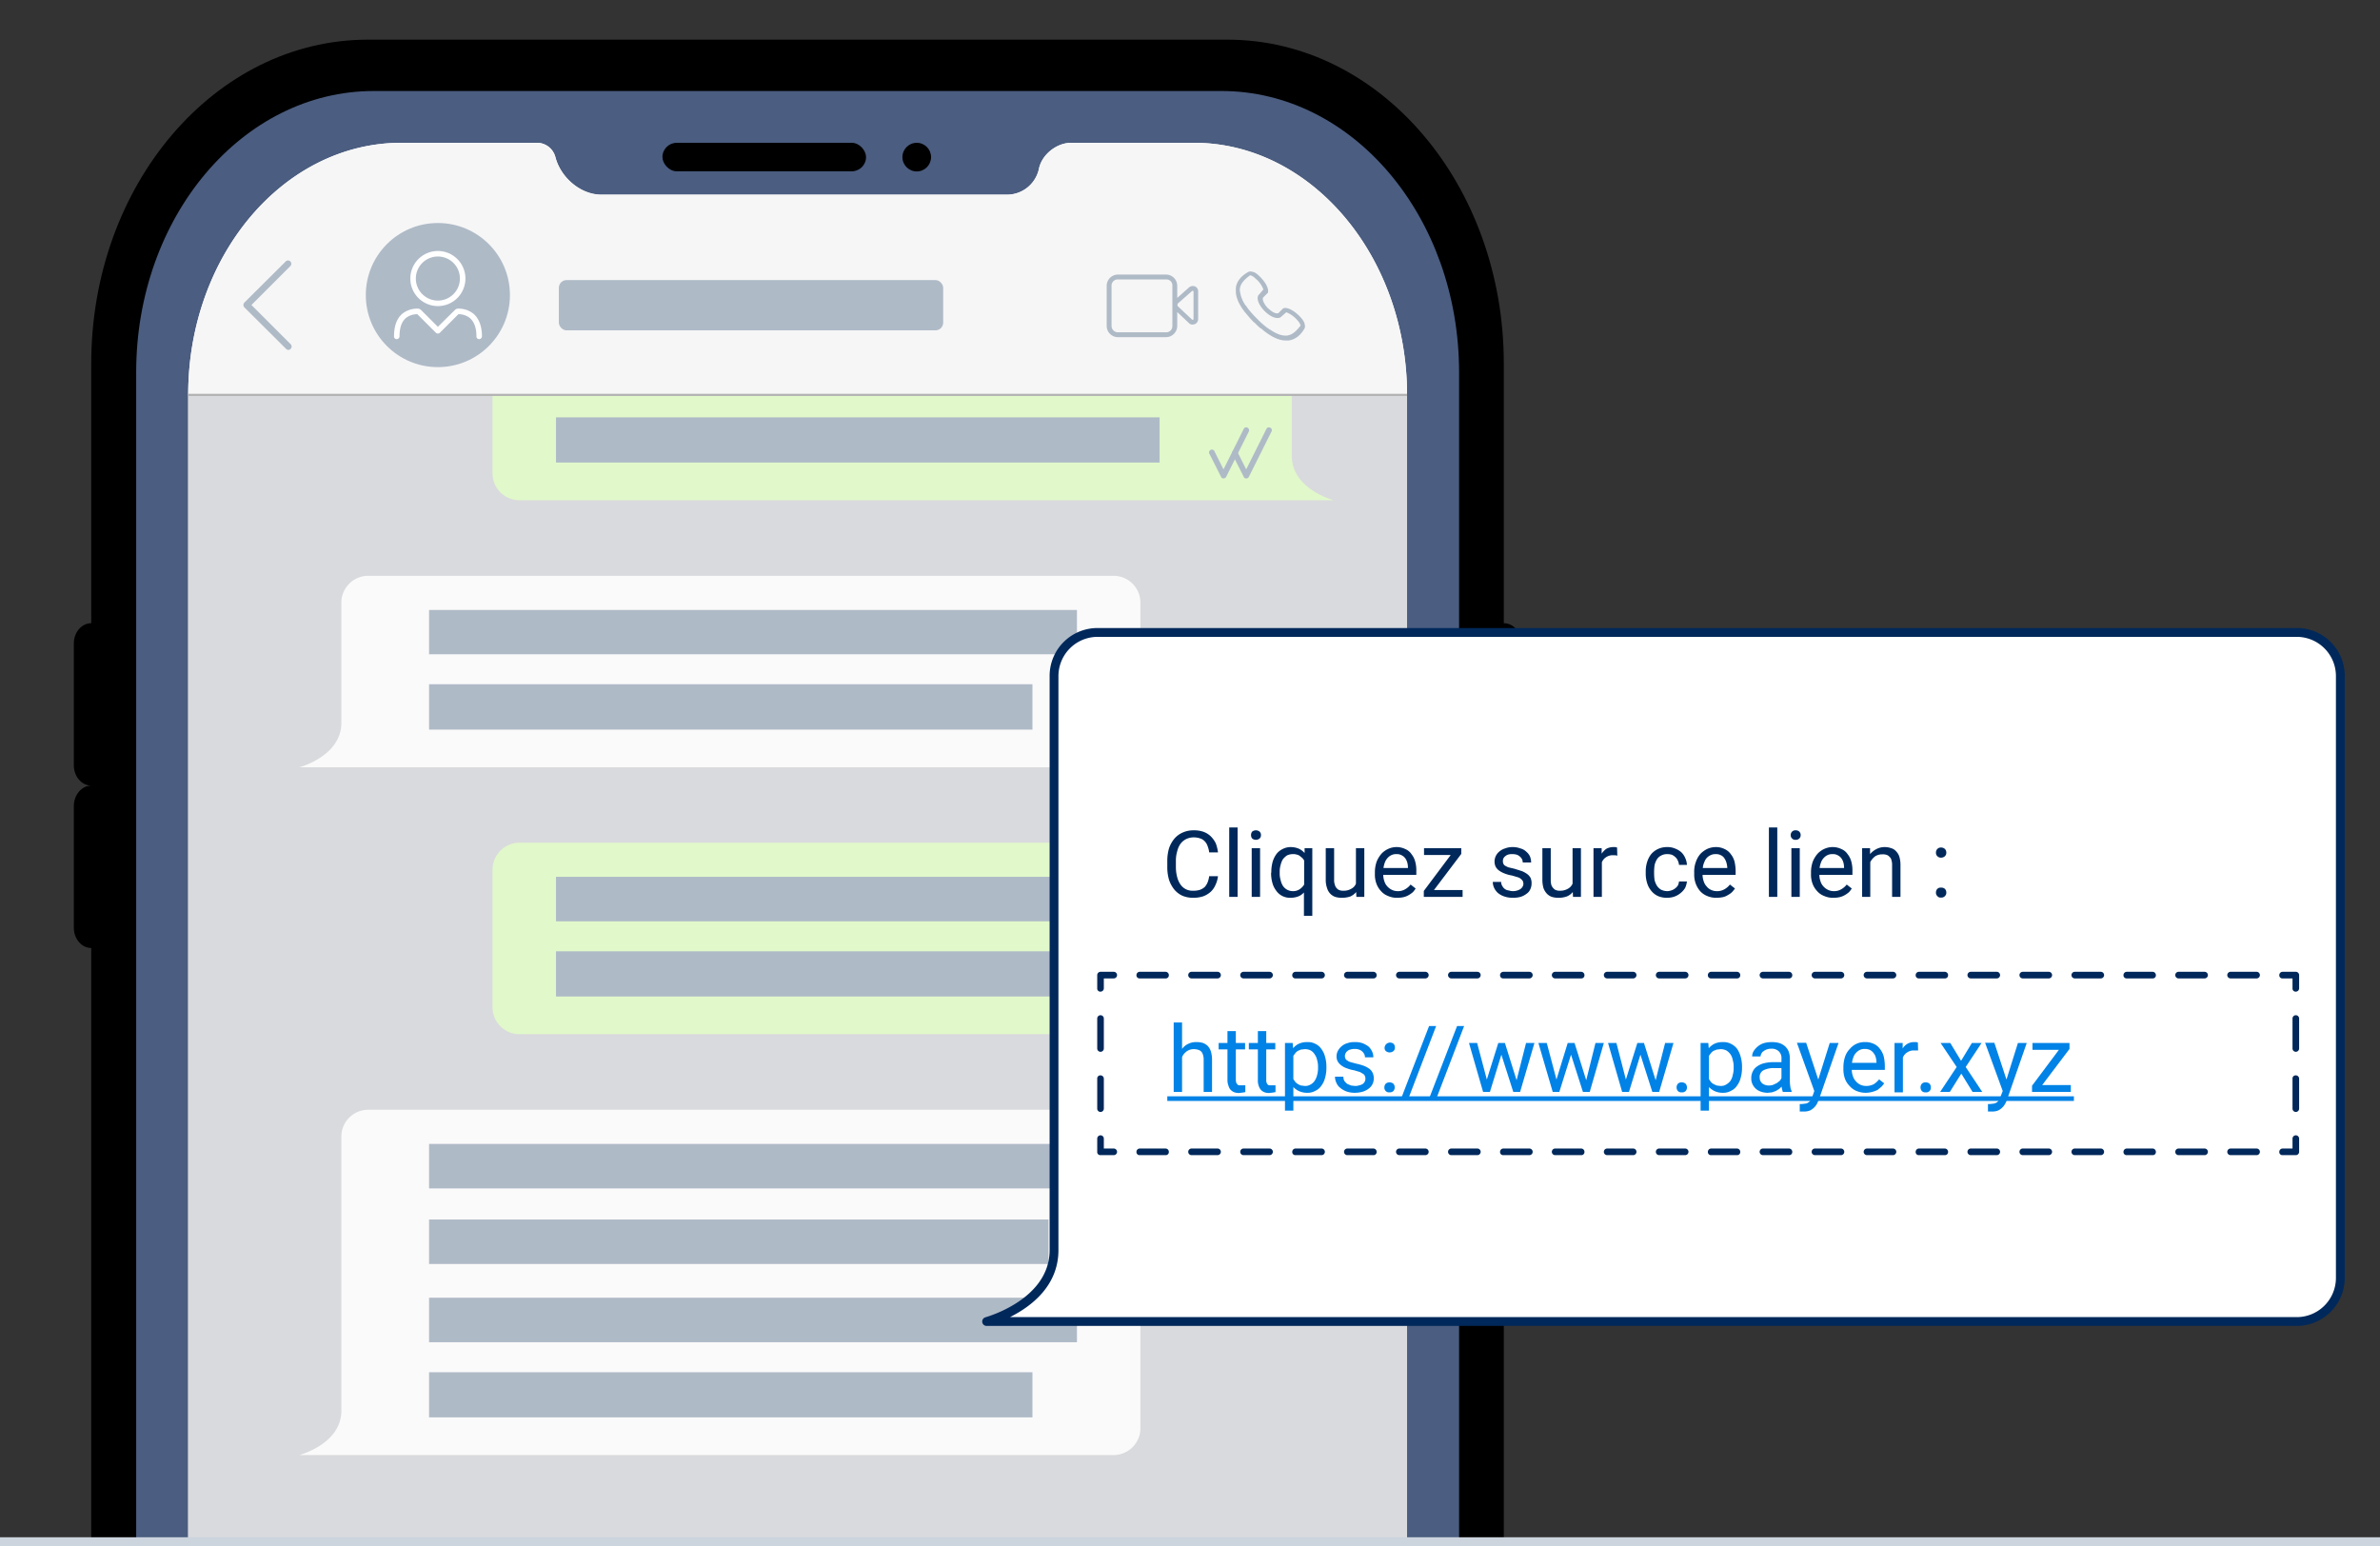 <svg id="Layer_1" data-name="Layer 1" xmlns="http://www.w3.org/2000/svg" viewBox="0 0 1080 701.6"><rect x="0" y="0" width="1080" height="701.6" fill="#333333" stroke="none"/><defs><style>.cls-1{fill:#4b5d80;}.cls-2{fill:none;}.cls-10,.cls-3{fill:#fff;}.cls-4{fill:#d9dadd;}.cls-5{fill:#e1f8ca;}.cls-6{fill:#afbac7;}.cls-7{fill:#fafafa;}.cls-8{fill:#00285a;}.cls-9{fill:#f6f6f6;}.cls-10{fill-rule:evenodd;}.cls-11{fill:#b3b3b3;}.cls-12{fill:#ccd4de;}.cls-13{fill:#0082e6;}</style></defs><path d="M682.4,701.6V420.8c4.4,0,8-4.2,8-9.3V292c0-5.1-3.6-9.2-8-9.2V165c0-81.2-56.1-147-125.4-147H166.9C97.6,18,41.4,83.8,41.4,165V282.8c-4.3,0-7.9,4.1-7.9,9.2v55.3c0,5.1,3.6,9.2,7.9,9.2-4.3,0-7.9,4.2-7.9,9.3V421c0,5.1,3.6,9.2,7.9,9.2V701.6"/><path class="cls-1" d="M662.1,701.6V168.9c0-70.5-48.3-127.6-107.8-127.6H169.6C110,41.3,61.8,98.4,61.8,168.9V701.6Z"/><rect class="cls-2" width="1080" height="701.58"/><path class="cls-3" d="M638.5,701.6V179.2c0-62.9-43.5-114.4-96.7-114.4H486.1c-6.5,0-13.2,5.2-14.6,11.6a14.9,14.9,0,0,1-14.5,12H272.9c-9.5,0-18.5-7.8-20.9-17.2a8.7,8.7,0,0,0-8.2-6.4H182.1c-53.4,0-96.7,51.2-96.7,114.4V701.6"/><rect x="300.6" y="64.8" width="92.4" height="12.94" rx="6.5"/><circle cx="416" cy="71.3" r="6.5"/><rect class="cls-4" x="85.4" y="179.2" width="553.1" height="522.4"/><path class="cls-5" d="M586.2,206.9V152.5a12.3,12.3,0,0,0-12.4-12.4H235.9a12.2,12.2,0,0,0-12.4,12.4v62.1A12.2,12.2,0,0,0,235.9,227H605.2S586.2,222,586.2,206.9Z"/><path class="cls-6" d="M546.3,155.6h-294v20.2h294Z"/><path class="cls-6" d="M526.2,189.4H252.3v20.5H526.2Z"/><path class="cls-6" d="M555.2,217.1a1.1,1.1,0,0,1-1.1-.7l-5.2-10.3a1.3,1.3,0,1,1,2.3-1.1l4,8,9.2-18.4a1.2,1.2,0,0,1,1.7-.5,1.3,1.3,0,0,1,.6,1.7l-10.3,20.6A1.3,1.3,0,0,1,555.2,217.1Z"/><path class="cls-6" d="M565.5,217.1a1.1,1.1,0,0,1-1.1-.7l-5.2-10.3a1.3,1.3,0,0,1,.6-1.7,1.2,1.2,0,0,1,1.7.6l4,8,9.2-18.4a1.2,1.2,0,0,1,1.7-.5,1.2,1.2,0,0,1,.6,1.7l-10.3,20.6A1.2,1.2,0,0,1,565.5,217.1Z"/><path class="cls-5" d="M586.2,449.2V394.8a12.3,12.3,0,0,0-12.4-12.4H235.9a12.3,12.3,0,0,0-12.4,12.4v62.1a12.2,12.2,0,0,0,12.4,12.4H605.2S586.2,464.3,586.2,449.2Z"/><path class="cls-6" d="M546.3,397.9h-294v20.2h294Z"/><path class="cls-6" d="M526.2,431.7H252.3v20.5H526.2Z"/><path class="cls-3" d="M555.2,459.5a1.2,1.2,0,0,1-1.1-.7l-5.2-10.4a1.3,1.3,0,0,1,2.3-1.1l4,8,9.2-18.3a1.2,1.2,0,0,1,1.7-.6,1.3,1.3,0,0,1,.6,1.7l-10.3,20.7A1.5,1.5,0,0,1,555.2,459.5Z"/><path class="cls-3" d="M565.5,459.5a1.2,1.2,0,0,1-1.1-.7l-5.2-10.4a1.3,1.3,0,0,1,.6-1.7,1.2,1.2,0,0,1,1.7.6l4,8,9.2-18.3a1.3,1.3,0,1,1,2.3,1.1l-10.3,20.7A1.4,1.4,0,0,1,565.5,459.5Z"/><path class="cls-7" d="M154.9,328V273.7a12.2,12.2,0,0,1,12.4-12.4H505.1a12.2,12.2,0,0,1,12.4,12.4v62a12.3,12.3,0,0,1-12.4,12.5H135.8S154.9,343.2,154.9,328Z"/><path class="cls-6" d="M488.7,276.8h-294v20.1h294Z"/><path class="cls-6" d="M468.5,310.5H194.7v20.6H468.5Z"/><path class="cls-7" d="M154.9,640.2V516a12.2,12.2,0,0,1,12.4-12.4H505.1A12.2,12.2,0,0,1,517.5,516V647.9a12.2,12.2,0,0,1-12.4,12.4H135.8S154.9,655.3,154.9,640.2Z"/><path class="cls-6" d="M488.7,588.9h-294v20.2h294Z"/><path class="cls-6" d="M475.8,553.4H194.7v20.2H475.8Z"/><path class="cls-6" d="M488.7,519.1h-294v20.2h294Z"/><path class="cls-6" d="M468.5,622.7H194.7v20.5H468.5Z"/><path class="cls-3" d="M478.3,567.3V306.9a19.7,19.7,0,0,1,20-19.9H1042a19.7,19.7,0,0,1,20,19.9V579.7a19.7,19.7,0,0,1-20,20H447.6S478.3,591.7,478.3,567.3Z"/><path class="cls-8" d="M1042,601.7H447.6a2,2,0,0,1-.5-3.9c.3-.1,29.2-8,29.2-30.5V306.9a21.7,21.7,0,0,1,22-21.9H1042a21.7,21.7,0,0,1,22,21.9V579.7A21.8,21.8,0,0,1,1042,601.7Zm-583.7-4H1042a17.8,17.8,0,0,0,18-18V306.9a17.8,17.8,0,0,0-18-17.9H498.3a17.8,17.8,0,0,0-18,17.9V567.3C480.3,583.7,467.7,593,458.3,597.7Z"/><path class="cls-9" d="M638.5,179.2c0-62.9-43.5-114.4-96.7-114.4H486.1c-6.5,0-13.2,5.2-14.6,11.6A14.8,14.8,0,0,1,457,88.3H272.9c-9.5,0-18.5-7.8-20.9-17.1a8.6,8.6,0,0,0-8.2-6.4H182.1c-53.4,0-96.7,51.2-96.7,114.4Z"/><circle class="cls-6" cx="198.7" cy="133.9" r="32.7"/><path class="cls-6" d="M130.9,158.8a1.6,1.6,0,0,1-1.1-.5l-18.9-18.8a1.6,1.6,0,0,1,0-2.2l18.6-18.5a1.5,1.5,0,1,1,2.1,2.1l-17.5,17.5,17.8,17.8a1.5,1.5,0,0,1,0,2.1A1.6,1.6,0,0,1,130.9,158.8Z"/><rect class="cls-6" x="253.6" y="127.1" width="174.4" height="22.81" rx="3.5"/><path class="cls-6" d="M542.3,130a2.6,2.6,0,0,0-2.7.4l-5.4,4.8v-5.6a5.1,5.1,0,0,0-5-5h-22a5.1,5.1,0,0,0-5,5v18.3a5.1,5.1,0,0,0,5,5.1h22a5.1,5.1,0,0,0,5-5.1v-6.3l5.3,5a2.3,2.3,0,0,0,1.7.7l1-.2a2.5,2.5,0,0,0,1.5-2.3V132.3A2.4,2.4,0,0,0,542.3,130ZM532,147.9a2.8,2.8,0,0,1-2.8,2.9h-22a2.9,2.9,0,0,1-2.8-2.9V129.6a2.8,2.8,0,0,1,2.8-2.8h22a2.7,2.7,0,0,1,2.8,2.8Zm9.6-3.1a.4.4,0,0,1-.2.3H541l-6.5-6.1a1.4,1.4,0,0,1-.2-.7,1.4,1.4,0,0,1,.2-.6L541,132h.4a.4.4,0,0,1,.2.3Z"/><path class="cls-6" d="M592.1,147.6h0v-.2a1.9,1.9,0,0,0-.2-.7h0v-.2a10,10,0,0,0-.8-1.4c-1.8-2.5-5.9-5.8-8.5-5.3l-.5.3-2,2c-1,.4-2.8-.4-4.4-2l-.3-.2-.3-.3c-1.5-1.7-2.3-3.4-2-4.5l2-2a.5.5,0,0,0,.3-.5c.5-2.6-2.8-6.6-5.2-8.4a7,7,0,0,0-1.4-.8h-.3l-.7-.2h-.5a1.7,1.7,0,0,0-1,.3c-3.2,1.8-5.1,4.2-5.5,7.1v1.5c0,2.9,1.4,6.1,4.3,9.8h.1c.1.3.4.5.6.8l.4.5.2.2c.8,1,1.7,1.9,2.6,2.9h.2a35,35,0,0,0,2.8,2.7h.2l.6.5.7.6h0c3.7,2.9,7,4.4,9.8,4.4h1.5c2.9-.4,5.4-2.3,7.2-5.5a2.9,2.9,0,0,0,.2-.9Zm-15.7,2h-.1l-.6-.4-.5-.4h-.1a42,42,0,0,1-4.7-4.2,43.2,43.2,0,0,1-4.2-4.7h0l-.4-.6-.4-.6h-.1a14.7,14.7,0,0,1-2.7-7.1v-.2c.2-2.9,2.4-4.8,4.7-6.5h0a5.2,5.2,0,0,1,2.4,1.5,11.3,11.3,0,0,1,3.6,5l-.2.2-1.9,2.2c-.1,0-.2.2-.3.4-.8,2,.9,4.9,3,7s4.9,3.7,7,2.9l.4-.3,2.4-2.1a12.8,12.8,0,0,1,5,3.6,6.4,6.4,0,0,1,1.5,2.4h0c-1.7,2.2-3.6,4.4-6.5,4.6h-.3C581.3,152.3,579,151.4,576.4,149.6Z"/><path class="cls-10" d="M198.7,138.9a12.5,12.5,0,1,1,12.5-12.5A12.5,12.5,0,0,1,198.7,138.9Zm18.7,15a1.2,1.2,0,0,1-1.2-1.3c0-3.8-1-6.5-2.9-8.2a8,8,0,0,0-5.3-1.8l-8.4,8.4a1.3,1.3,0,0,1-1.8,0l-8.4-8.4a8,8,0,0,0-5.3,1.8c-1.9,1.7-2.8,4.4-2.8,8.2a1.3,1.3,0,0,1-1.3,1.3,1.2,1.2,0,0,1-1.2-1.3c0-4.5,1.2-7.9,3.6-10.1a10.8,10.8,0,0,1,7.7-2.4l.8.4,7.8,7.8,7.9-7.8.7-.4a10.7,10.7,0,0,1,7.7,2.4c2.4,2.2,3.7,5.6,3.7,10.1A1.3,1.3,0,0,1,217.4,153.9Zm-28.7-27.5a10,10,0,1,1,10,10A10,10,0,0,1,188.7,126.4Z"/><rect class="cls-11" x="85.4" y="178.7" width="553.1" height="1"/><rect class="cls-12" y="697.6" width="1080" height="4"/><path class="cls-8" d="M1041.8,524.2h-6a1.4,1.4,0,0,1-1.5-1.5,1.5,1.5,0,0,1,1.5-1.5h4.5v-4.5a1.5,1.5,0,0,1,1.5-1.5,1.5,1.5,0,0,1,1.5,1.5v6A1.5,1.5,0,0,1,1041.8,524.2Z"/><path class="cls-8" d="M1024,524.2h-11.8a1.5,1.5,0,0,1-1.5-1.5,1.5,1.5,0,0,1,1.5-1.5H1024a1.5,1.5,0,0,1,1.5,1.5A1.5,1.5,0,0,1,1024,524.2Zm-23.6,0H988.6a1.5,1.5,0,0,1-1.5-1.5,1.5,1.5,0,0,1,1.5-1.5h11.8a1.5,1.5,0,0,1,1.5,1.5A1.5,1.5,0,0,1,1000.4,524.2Zm-23.6,0H965.1a1.4,1.4,0,0,1-1.5-1.5,1.5,1.5,0,0,1,1.5-1.5h11.7a1.5,1.5,0,0,1,1.5,1.5A1.4,1.4,0,0,1,976.8,524.2Zm-23.5,0H941.5a1.5,1.5,0,0,1-1.5-1.5,1.5,1.5,0,0,1,1.5-1.5h11.8a1.5,1.5,0,0,1,1.5,1.5A1.5,1.5,0,0,1,953.3,524.2Zm-23.6,0H917.9a1.5,1.5,0,0,1-1.5-1.5,1.5,1.5,0,0,1,1.5-1.5h11.8a1.5,1.5,0,0,1,1.5,1.5A1.5,1.5,0,0,1,929.7,524.2Zm-23.6,0H894.3a1.5,1.5,0,0,1-1.5-1.5,1.5,1.5,0,0,1,1.5-1.5h11.8a1.5,1.5,0,0,1,1.5,1.5A1.5,1.5,0,0,1,906.1,524.2Zm-23.6,0H870.8a1.4,1.4,0,0,1-1.5-1.5,1.5,1.5,0,0,1,1.5-1.5h11.7a1.5,1.5,0,0,1,1.5,1.5A1.4,1.4,0,0,1,882.5,524.2Zm-23.5,0H847.2a1.5,1.5,0,0,1-1.5-1.5,1.5,1.5,0,0,1,1.5-1.5H859a1.5,1.5,0,0,1,1.5,1.5A1.5,1.5,0,0,1,859,524.2Zm-23.6,0H823.6a1.5,1.5,0,0,1-1.5-1.5,1.5,1.5,0,0,1,1.5-1.5h11.8a1.5,1.5,0,0,1,1.5,1.5A1.5,1.5,0,0,1,835.4,524.2Zm-23.6,0H800a1.5,1.5,0,0,1-1.5-1.5,1.5,1.5,0,0,1,1.5-1.5h11.8a1.5,1.5,0,0,1,1.5,1.5A1.4,1.4,0,0,1,811.8,524.2Zm-23.6,0H776.5a1.4,1.4,0,0,1-1.5-1.5,1.5,1.5,0,0,1,1.5-1.5h11.7a1.5,1.5,0,0,1,1.5,1.5A1.4,1.4,0,0,1,788.2,524.2Zm-23.5,0H752.9a1.5,1.5,0,0,1-1.5-1.5,1.5,1.5,0,0,1,1.5-1.5h11.8a1.5,1.5,0,0,1,1.5,1.5A1.5,1.5,0,0,1,764.7,524.2Zm-23.6,0H729.3a1.5,1.5,0,0,1-1.5-1.5,1.5,1.5,0,0,1,1.5-1.5h11.8a1.5,1.5,0,0,1,1.5,1.5A1.5,1.5,0,0,1,741.1,524.2Zm-23.6,0H705.7a1.5,1.5,0,0,1-1.5-1.5,1.5,1.5,0,0,1,1.5-1.5h11.8a1.5,1.5,0,0,1,1.5,1.5A1.4,1.4,0,0,1,717.5,524.2Zm-23.5,0H682.2a1.4,1.4,0,0,1-1.5-1.5,1.5,1.5,0,0,1,1.5-1.5H694a1.5,1.5,0,0,1,1.5,1.5A1.5,1.5,0,0,1,694,524.2Zm-23.6,0H658.6a1.5,1.5,0,0,1-1.5-1.5,1.5,1.5,0,0,1,1.5-1.5h11.8a1.5,1.5,0,0,1,1.5,1.5A1.5,1.5,0,0,1,670.4,524.2Zm-23.6,0H635a1.5,1.5,0,0,1-1.5-1.5,1.5,1.5,0,0,1,1.5-1.5h11.8a1.5,1.5,0,0,1,1.5,1.5A1.5,1.5,0,0,1,646.8,524.2Zm-23.6,0H611.4a1.5,1.5,0,0,1-1.5-1.5,1.5,1.5,0,0,1,1.5-1.5h11.8a1.5,1.5,0,0,1,1.5,1.5A1.4,1.4,0,0,1,623.2,524.2Zm-23.5,0H587.9a1.4,1.4,0,0,1-1.5-1.5,1.5,1.5,0,0,1,1.5-1.5h11.8a1.5,1.5,0,0,1,1.5,1.5A1.5,1.5,0,0,1,599.7,524.2Zm-23.6,0H564.3a1.5,1.5,0,0,1-1.5-1.5,1.5,1.5,0,0,1,1.5-1.5h11.8a1.5,1.5,0,0,1,1.5,1.5A1.5,1.5,0,0,1,576.1,524.2Zm-23.6,0H540.7a1.5,1.5,0,0,1-1.5-1.5,1.5,1.5,0,0,1,1.5-1.5h11.8a1.5,1.5,0,0,1,1.5,1.5A1.5,1.5,0,0,1,552.5,524.2Zm-23.6,0H517.2a1.4,1.4,0,0,1-1.5-1.5,1.5,1.5,0,0,1,1.5-1.5h11.7a1.5,1.5,0,0,1,1.5,1.5A1.4,1.4,0,0,1,528.9,524.2Z"/><path class="cls-8" d="M505.4,524.2h-6a1.4,1.4,0,0,1-1.5-1.5v-6a1.5,1.5,0,0,1,1.5-1.5,1.5,1.5,0,0,1,1.5,1.5v4.5h4.5a1.5,1.5,0,0,1,1.5,1.5A1.5,1.5,0,0,1,505.4,524.2Z"/><path class="cls-8" d="M499.4,504.6a1.5,1.5,0,0,1-1.5-1.5V489.5a1.4,1.4,0,0,1,1.5-1.5,1.5,1.5,0,0,1,1.5,1.5v13.6A1.5,1.5,0,0,1,499.4,504.6Zm0-27.3a1.5,1.5,0,0,1-1.5-1.5V462.2a1.5,1.5,0,0,1,1.5-1.5,1.5,1.5,0,0,1,1.5,1.5v13.6A1.5,1.5,0,0,1,499.4,477.3Z"/><path class="cls-8" d="M499.4,450a1.4,1.4,0,0,1-1.5-1.5v-6a1.5,1.5,0,0,1,1.5-1.5h6a1.5,1.5,0,0,1,1.5,1.5,1.5,1.5,0,0,1-1.5,1.5h-4.5v4.5A1.5,1.5,0,0,1,499.4,450Z"/><path class="cls-8" d="M1024,444h-11.8a1.5,1.5,0,0,1-1.5-1.5,1.5,1.5,0,0,1,1.5-1.5H1024a1.5,1.5,0,0,1,1.5,1.5A1.5,1.5,0,0,1,1024,444Zm-23.6,0H988.6a1.5,1.5,0,0,1-1.5-1.5,1.5,1.5,0,0,1,1.5-1.5h11.8a1.5,1.5,0,0,1,1.5,1.5A1.5,1.5,0,0,1,1000.4,444Zm-23.6,0H965.1a1.4,1.4,0,0,1-1.5-1.5,1.5,1.5,0,0,1,1.5-1.5h11.7a1.5,1.5,0,0,1,1.5,1.5A1.4,1.4,0,0,1,976.8,444Zm-23.5,0H941.5a1.5,1.5,0,0,1-1.5-1.5,1.5,1.5,0,0,1,1.5-1.5h11.8a1.5,1.5,0,0,1,1.5,1.5A1.5,1.5,0,0,1,953.3,444Zm-23.6,0H917.9a1.5,1.5,0,0,1-1.5-1.5,1.5,1.5,0,0,1,1.5-1.5h11.8a1.5,1.5,0,0,1,1.5,1.5A1.5,1.5,0,0,1,929.7,444Zm-23.6,0H894.3a1.5,1.5,0,0,1-1.5-1.5,1.5,1.5,0,0,1,1.5-1.5h11.8a1.5,1.5,0,0,1,1.5,1.5A1.5,1.5,0,0,1,906.1,444Zm-23.6,0H870.8a1.4,1.4,0,0,1-1.5-1.5,1.5,1.5,0,0,1,1.5-1.5h11.7a1.5,1.5,0,0,1,1.5,1.5A1.4,1.4,0,0,1,882.5,444ZM859,444H847.2a1.5,1.5,0,0,1-1.5-1.5,1.5,1.5,0,0,1,1.5-1.5H859a1.5,1.5,0,0,1,1.5,1.5A1.5,1.5,0,0,1,859,444Zm-23.6,0H823.6a1.5,1.5,0,0,1-1.5-1.5,1.5,1.5,0,0,1,1.5-1.5h11.8a1.5,1.5,0,0,1,1.5,1.5A1.5,1.5,0,0,1,835.4,444Zm-23.6,0H800a1.5,1.5,0,0,1-1.5-1.5A1.5,1.5,0,0,1,800,441h11.8a1.5,1.5,0,0,1,1.5,1.5A1.4,1.4,0,0,1,811.8,444Zm-23.6,0H776.5a1.4,1.4,0,0,1-1.5-1.5,1.5,1.5,0,0,1,1.5-1.5h11.7a1.5,1.5,0,0,1,1.5,1.5A1.4,1.4,0,0,1,788.2,444Zm-23.5,0H752.9a1.5,1.5,0,0,1-1.5-1.5,1.5,1.5,0,0,1,1.5-1.5h11.8a1.5,1.5,0,0,1,1.5,1.5A1.5,1.5,0,0,1,764.7,444Zm-23.6,0H729.3a1.5,1.5,0,0,1-1.5-1.5,1.5,1.5,0,0,1,1.5-1.5h11.8a1.5,1.5,0,0,1,1.5,1.5A1.5,1.5,0,0,1,741.1,444Zm-23.6,0H705.7a1.5,1.5,0,0,1-1.5-1.5,1.5,1.5,0,0,1,1.5-1.5h11.8a1.5,1.5,0,0,1,1.5,1.5A1.4,1.4,0,0,1,717.5,444ZM694,444H682.2a1.4,1.4,0,0,1-1.5-1.5,1.5,1.5,0,0,1,1.5-1.5H694a1.5,1.5,0,0,1,1.5,1.5A1.5,1.5,0,0,1,694,444Zm-23.6,0H658.6a1.5,1.5,0,0,1-1.5-1.5,1.5,1.5,0,0,1,1.5-1.5h11.8a1.5,1.5,0,0,1,1.5,1.5A1.5,1.5,0,0,1,670.4,444Zm-23.6,0H635a1.5,1.5,0,0,1-1.5-1.5A1.5,1.5,0,0,1,635,441h11.8a1.5,1.5,0,0,1,1.5,1.5A1.5,1.5,0,0,1,646.8,444Zm-23.6,0H611.4a1.5,1.5,0,0,1-1.5-1.5,1.5,1.5,0,0,1,1.5-1.5h11.8a1.5,1.5,0,0,1,1.5,1.5A1.4,1.4,0,0,1,623.2,444Zm-23.5,0H587.9a1.4,1.4,0,0,1-1.5-1.5,1.5,1.5,0,0,1,1.5-1.5h11.8a1.5,1.5,0,0,1,1.5,1.5A1.5,1.5,0,0,1,599.7,444Zm-23.6,0H564.3a1.5,1.5,0,0,1-1.5-1.5,1.5,1.5,0,0,1,1.5-1.5h11.8a1.5,1.5,0,0,1,1.5,1.5A1.5,1.5,0,0,1,576.1,444Zm-23.6,0H540.7a1.5,1.5,0,0,1-1.5-1.5,1.5,1.5,0,0,1,1.5-1.5h11.8a1.5,1.5,0,0,1,1.5,1.5A1.5,1.5,0,0,1,552.5,444Zm-23.6,0H517.2a1.4,1.4,0,0,1-1.5-1.5,1.5,1.5,0,0,1,1.5-1.5h11.7a1.5,1.5,0,0,1,1.5,1.5A1.4,1.4,0,0,1,528.9,444Z"/><path class="cls-8" d="M1041.8,450a1.4,1.4,0,0,1-1.5-1.5V444h-4.5a1.4,1.4,0,0,1-1.5-1.5,1.5,1.5,0,0,1,1.5-1.5h6a1.5,1.5,0,0,1,1.5,1.5v6A1.5,1.5,0,0,1,1041.8,450Z"/><path class="cls-8" d="M1041.8,504.6a1.5,1.5,0,0,1-1.5-1.5V489.5a1.4,1.4,0,0,1,1.5-1.5,1.5,1.5,0,0,1,1.5,1.5v13.6A1.5,1.5,0,0,1,1041.8,504.6Zm0-27.3a1.5,1.5,0,0,1-1.5-1.5V462.2a1.5,1.5,0,0,1,1.5-1.5,1.5,1.5,0,0,1,1.5,1.5v13.6A1.5,1.5,0,0,1,1041.8,477.3Z"/><path class="cls-13" d="M536.4,476a7,7,0,0,1,2.8-2.3,7.7,7.7,0,0,1,3.7-.8,9.5,9.5,0,0,1,3,.4,6.4,6.4,0,0,1,2.2,1.4,6.8,6.8,0,0,1,1.4,2.5,13.2,13.2,0,0,1,.5,3.7v14.6h-3.8V480.9a6.9,6.9,0,0,0-.3-2.2,3.6,3.6,0,0,0-.8-1.5,2.9,2.9,0,0,0-1.4-.8,5.8,5.8,0,0,0-1.9-.3,5.4,5.4,0,0,0-3.3,1,6.1,6.1,0,0,0-2.1,2.6v15.8h-3.8V464h3.8Z"/><path class="cls-13" d="M560.8,467.9v5.4H565v2.9h-4.2V490a5.9,5.9,0,0,0,.2,1.4l.6.8a1.1,1.1,0,0,0,.8.3h2.7v3.1l-1.2.2-1.7.2a6.4,6.4,0,0,1-2-.3,4.4,4.4,0,0,1-1.6-1,4,4,0,0,1-1.1-1.9,7,7,0,0,1-.5-2.8V476.2h-4v-2.9h4v-5.4Z"/><path class="cls-13" d="M574.6,467.9v5.4h4.1v2.9h-4.1V490a3.2,3.2,0,0,0,.2,1.4,2.2,2.2,0,0,0,.5.8,1.1,1.1,0,0,0,.8.3h2.7v3.1l-1.2.2-1.7.2a6.4,6.4,0,0,1-2-.3,4.4,4.4,0,0,1-1.6-1,5,5,0,0,1-1.1-1.9,7.2,7.2,0,0,1-.4-2.8V476.2h-4.1v-2.9h4.1v-5.4Z"/><path class="cls-13" d="M601.9,484.6a16.3,16.3,0,0,1-.6,4.5,10,10,0,0,1-1.7,3.6,6.7,6.7,0,0,1-2.7,2.3,6.9,6.9,0,0,1-3.6.9,8.7,8.7,0,0,1-3.7-.7,8.3,8.3,0,0,1-2.7-1.9V504h-3.8V473.3h3.5l.2,2.4a7.1,7.1,0,0,1,2.7-2.1,8.7,8.7,0,0,1,3.7-.7,7.2,7.2,0,0,1,3.7.8,6.7,6.7,0,0,1,2.7,2.3,10,10,0,0,1,1.7,3.6,16,16,0,0,1,.6,4.6Zm-3.8-.4a10.1,10.1,0,0,0-.4-3.1,6.8,6.8,0,0,0-1.1-2.6,5.2,5.2,0,0,0-1.8-1.8,6,6,0,0,0-2.7-.6l-1.8.2-1.4.6a5.2,5.2,0,0,0-1.1,1l-.9,1.2v10.6l.9,1.3a4.8,4.8,0,0,0,1.1.9,5.2,5.2,0,0,0,1.5.7l1.7.2a4.7,4.7,0,0,0,2.7-.7,4.9,4.9,0,0,0,1.8-1.7,7.6,7.6,0,0,0,1.1-2.6,11.2,11.2,0,0,0,.4-3.2Z"/><path class="cls-13" d="M619.6,489.6a2.5,2.5,0,0,0-.2-1.2,2,2,0,0,0-.7-1l-1.5-.9-2.7-.8a15.9,15.9,0,0,1-3.3-.9,8.4,8.4,0,0,1-2.5-1.3,6.4,6.4,0,0,1-1.6-1.7,4.8,4.8,0,0,1-.6-2.4,5.4,5.4,0,0,1,.6-2.5,6.8,6.8,0,0,1,1.7-2.1,6.5,6.5,0,0,1,2.6-1.4,8.8,8.8,0,0,1,3.3-.5,10.1,10.1,0,0,1,3.6.5,11.7,11.7,0,0,1,2.7,1.5,6.9,6.9,0,0,1,1.6,2.2,6,6,0,0,1,.6,2.7h-3.8a3.5,3.5,0,0,0-.3-1.4,4.7,4.7,0,0,0-.9-1.2,3.8,3.8,0,0,0-1.5-.9,5.6,5.6,0,0,0-2-.3,6,6,0,0,0-2,.3,2.7,2.7,0,0,0-1.3.7,2.4,2.4,0,0,0-.8,1,2.7,2.7,0,0,0-.3,1.2,3.1,3.1,0,0,0,.2,1.1,1.8,1.8,0,0,0,.8.9,4.8,4.8,0,0,0,1.6.8l2.6.7a24.7,24.7,0,0,1,3.5,1,11.7,11.7,0,0,1,2.5,1.4,4.9,4.9,0,0,1,1.4,1.8,6,6,0,0,1,.5,2.4,6,6,0,0,1-.6,2.7,5.5,5.5,0,0,1-1.7,2,8.7,8.7,0,0,1-2.7,1.4,13.4,13.4,0,0,1-3.5.5,11.4,11.4,0,0,1-3.9-.6,10.1,10.1,0,0,1-2.9-1.7,5.5,5.5,0,0,1-1.7-2.3,6.3,6.3,0,0,1-.6-2.7h3.8a3.9,3.9,0,0,0,.5,2,8,8,0,0,0,1.3,1.3l1.7.7,1.8.2a6.4,6.4,0,0,0,2-.3,5.2,5.2,0,0,0,1.5-.6,3.1,3.1,0,0,0,.9-1.1A2.7,2.7,0,0,0,619.6,489.6Z"/><path class="cls-13" d="M628.2,493.5a2.5,2.5,0,0,1,.6-1.7,2.4,2.4,0,0,1,1.8-.6,2.4,2.4,0,0,1,1.7.6,2.5,2.5,0,0,1,.6,1.7,2.5,2.5,0,0,1-.6,1.6,2.4,2.4,0,0,1-1.7.6,2.1,2.1,0,0,1-2.4-2.2Zm.1-18.1a2.5,2.5,0,0,1,4.1-1.7,2.5,2.5,0,0,1,.6,1.7,2,2,0,0,1-.6,1.5,2.7,2.7,0,0,1-3.6,0A2,2,0,0,1,628.3,475.4Z"/><path class="cls-13" d="M639.3,498H636l12.5-32.4h3.2Z"/><path class="cls-13" d="M652,498h-3.3l12.5-32.4h3.2Z"/><path class="cls-13" d="M688.2,490.2l4.3-16.9h3.8l-6.5,22.2h-3.1l-5.4-16.9-5.2,16.9H673l-6.4-22.2h3.7l4.4,16.6,5.2-16.6h3Z"/><path class="cls-13" d="M719.8,490.2l4.2-16.9h3.8l-6.4,22.2h-3.1l-5.4-16.9-5.3,16.9h-3l-6.5-22.2h3.8l4.4,16.6,5.1-16.6h3.1Z"/><path class="cls-13" d="M751.3,490.2l4.3-16.9h3.8l-6.5,22.2h-3.1l-5.4-16.9-5.2,16.9h-3.1l-6.4-22.2h3.8l4.3,16.6,5.2-16.6h3Z"/><path class="cls-13" d="M760.8,493.5a2.5,2.5,0,0,1,.6-1.7,2.1,2.1,0,0,1,1.7-.6,2.4,2.4,0,0,1,1.8.6,2.5,2.5,0,0,1,.6,1.7,2.1,2.1,0,0,1-2.4,2.2,2.1,2.1,0,0,1-1.7-.6A2.5,2.5,0,0,1,760.8,493.5Z"/><path class="cls-13" d="M790.5,484.6a16.3,16.3,0,0,1-.6,4.5,10,10,0,0,1-1.7,3.6,6.7,6.7,0,0,1-2.7,2.3,6.9,6.9,0,0,1-3.6.9,8.7,8.7,0,0,1-3.7-.7,8.3,8.3,0,0,1-2.7-1.9V504h-3.8V473.3h3.5l.2,2.4a7.9,7.9,0,0,1,2.7-2.1,8.7,8.7,0,0,1,3.7-.7,7.2,7.2,0,0,1,3.7.8,7.7,7.7,0,0,1,2.8,2.3,11.9,11.9,0,0,1,1.6,3.6,16,16,0,0,1,.6,4.6Zm-3.8-.4a10.1,10.1,0,0,0-.4-3.1,6.7,6.7,0,0,0-1-2.6,6.5,6.5,0,0,0-1.9-1.8,6,6,0,0,0-2.7-.6l-1.7.2-1.5.6a5.2,5.2,0,0,0-1.1,1l-.9,1.2v10.6l.9,1.3a4.8,4.8,0,0,0,1.1.9l1.5.7,1.7.2a4.5,4.5,0,0,0,2.7-.7,6.1,6.1,0,0,0,1.9-1.7,7.4,7.4,0,0,0,1-2.6,11.2,11.2,0,0,0,.4-3.2Z"/><path class="cls-13" d="M809,495.5l-.3-1.1a5.1,5.1,0,0,1-.2-1.3l-1.2,1.1-1.5.9-1.7.6-1.9.2a9.6,9.6,0,0,1-3.1-.5,6.4,6.4,0,0,1-3.9-3.5,5.8,5.8,0,0,1-.5-2.6,6.2,6.2,0,0,1,.7-3.1,5.5,5.5,0,0,1,2-2.3,8.9,8.9,0,0,1,3.1-1.4,17,17,0,0,1,4.1-.5h3.8v-1.7a4.2,4.2,0,0,0-1.2-3.2,4.6,4.6,0,0,0-3.5-1.2,5.8,5.8,0,0,0-1.9.3,5.3,5.3,0,0,0-1.5.8,2.6,2.6,0,0,0-1,1.1,3.3,3.3,0,0,0-.4,1.3h-3.8a4.6,4.6,0,0,1,.6-2.3,9.1,9.1,0,0,1,1.8-2.1,8.5,8.5,0,0,1,2.8-1.6,13.6,13.6,0,0,1,3.6-.5,12.2,12.2,0,0,1,3.4.4,7.2,7.2,0,0,1,2.6,1.4,6.6,6.6,0,0,1,1.7,2.3,8.8,8.8,0,0,1,.6,3.3v10.3a19.4,19.4,0,0,0,.2,2.4,6.5,6.5,0,0,0,.6,2.1v.4Zm-6.3-2.9a5.8,5.8,0,0,0,1.9-.3l1.7-.8,1.3-1a5.7,5.7,0,0,0,.8-1.3v-4.5h-3.1a10.3,10.3,0,0,0-5.1,1,3.4,3.4,0,0,0-1.7,3.1,7.7,7.7,0,0,0,.2,1.5,8.3,8.3,0,0,0,.8,1.2,4.7,4.7,0,0,0,1.4.8A4.8,4.8,0,0,0,802.7,492.6Z"/><path class="cls-13" d="M825.1,489.9l5.2-16.6h4l-8.9,25.6-.8,1.8a6.8,6.8,0,0,1-1.3,1.8,7.2,7.2,0,0,1-1.9,1.4,6.7,6.7,0,0,1-2.6.5h-2.1V501h1l1.7-.2a2.6,2.6,0,0,0,1.3-.6,2.7,2.7,0,0,0,1-1.1,6.7,6.7,0,0,0,.8-1.7l.8-2.3-7.9-21.9h4.2Z"/><path class="cls-13" d="M846.7,495.9a10.8,10.8,0,0,1-4.2-.8,8.5,8.5,0,0,1-3.2-2.3,9.3,9.3,0,0,1-2.1-3.3,12.7,12.7,0,0,1-.7-4.4v-.8a15.3,15.3,0,0,1,.8-4.9,9.5,9.5,0,0,1,2.2-3.5,8.7,8.7,0,0,1,3.1-2.3,8.6,8.6,0,0,1,3.6-.7,8.8,8.8,0,0,1,4.1.8,7,7,0,0,1,2.8,2.3,9.9,9.9,0,0,1,1.7,3.4,20.4,20.4,0,0,1,.5,4.4v1.7h-15a8.7,8.7,0,0,0,.5,2.8,5.8,5.8,0,0,0,1.3,2.3,6.2,6.2,0,0,0,2,1.6,6.4,6.4,0,0,0,2.8.6,7.4,7.4,0,0,0,3.4-.8,10,10,0,0,0,2.4-2.2l2.3,1.8a9.1,9.1,0,0,1-1.3,1.6l-1.7,1.4a12.4,12.4,0,0,1-5.3,1.3Zm-.5-19.9a4.6,4.6,0,0,0-2.1.4,5.2,5.2,0,0,0-1.7,1.2,5.3,5.3,0,0,0-1.3,2,10.7,10.7,0,0,0-.7,2.7h11.1v-.2a7.8,7.8,0,0,0-.3-2.2,4.7,4.7,0,0,0-1-2,4.4,4.4,0,0,0-1.6-1.4A5.4,5.4,0,0,0,846.2,476Z"/><path class="cls-13" d="M870.4,476.7h-1.8a5.1,5.1,0,0,0-3.2.9,4.8,4.8,0,0,0-1.9,2.3v15.8h-3.8V473.3h3.7v2.5a5.9,5.9,0,0,1,5.2-2.9h1l.7.2Z"/><path class="cls-13" d="M871.5,493.5a2.5,2.5,0,0,1,.6-1.7,2.1,2.1,0,0,1,1.7-.6,2.4,2.4,0,0,1,1.8.6,2.5,2.5,0,0,1,.6,1.7,2.1,2.1,0,0,1-2.4,2.2,2.1,2.1,0,0,1-1.7-.6A2.5,2.5,0,0,1,871.5,493.5Z"/><path class="cls-13" d="M889.9,481.4l4.9-8.1h4.4L892,484.2l7.5,11.3h-4.4l-5.1-8.3-5.2,8.3h-4.4l7.5-11.3-7.3-10.9H885Z"/><path class="cls-13" d="M910.5,489.9l5.2-16.6h4l-8.9,25.6a12.6,12.6,0,0,1-.8,1.8,6.8,6.8,0,0,1-1.3,1.8,7.2,7.2,0,0,1-1.9,1.4,6.7,6.7,0,0,1-2.6.5h-2.1V501h1l1.7-.2a3.5,3.5,0,0,0,1.4-.6,3.3,3.3,0,0,0,.9-1.1,6.7,6.7,0,0,0,.8-1.7l.9-2.3-8-21.9H905Z"/><path class="cls-13" d="M926.7,492.4h13v3.1H922.1v-2.8l12.2-16.3h-12v-3.1h16.8V476Z"/><path class="cls-13" d="M529.7,499.6v-2.1H941.1v2.1Z"/><path class="cls-8" d="M552.7,397.6a12.5,12.5,0,0,1-1.1,3.9,9.5,9.5,0,0,1-2.1,3.1,10.8,10.8,0,0,1-3.4,2.1,13.7,13.7,0,0,1-4.7.7,12.1,12.1,0,0,1-4.8-.9,10.4,10.4,0,0,1-3.7-2.8,14.3,14.3,0,0,1-2.4-4.4,20.1,20.1,0,0,1-.8-5.7v-3a20.1,20.1,0,0,1,.8-5.7,13.7,13.7,0,0,1,2.4-4.3,10.4,10.4,0,0,1,3.8-2.8,11.8,11.8,0,0,1,5-1,12.5,12.5,0,0,1,4.5.7,9.3,9.3,0,0,1,3.3,2.1,11.6,11.6,0,0,1,2.2,3.1,17.6,17.6,0,0,1,1,4.1h-4a10.4,10.4,0,0,0-.7-2.8,5.4,5.4,0,0,0-1.3-2.2,4.6,4.6,0,0,0-2-1.3,9,9,0,0,0-3-.5,7.8,7.8,0,0,0-3.5.8,7.2,7.2,0,0,0-2.5,2.1,9.5,9.5,0,0,0-1.5,3.4,14.4,14.4,0,0,0-.6,4.3v3a17,17,0,0,0,.5,4.1,10.5,10.5,0,0,0,1.4,3.4,6.6,6.6,0,0,0,2.4,2.3,6.5,6.5,0,0,0,3.5.8,9.3,9.3,0,0,0,3.1-.4,6.7,6.7,0,0,0,2.2-1.3,7.4,7.4,0,0,0,1.3-2.1,11.5,11.5,0,0,0,.7-2.8Z"/><path class="cls-8" d="M561.6,407h-3.8V375.5h3.8Z"/><path class="cls-8" d="M567.7,379a2.5,2.5,0,0,1,.5-1.6,2.7,2.7,0,0,1,3.4,0,2.1,2.1,0,0,1,.6,1.6,2,2,0,0,1-.6,1.5,2.7,2.7,0,0,1-3.4,0A2.5,2.5,0,0,1,567.7,379Zm4.1,28H568V384.9h3.8Z"/><path class="cls-8" d="M576.9,395.8a17.3,17.3,0,0,1,.6-4.7,11.4,11.4,0,0,1,1.7-3.5,7.7,7.7,0,0,1,2.8-2.3,7.9,7.9,0,0,1,3.8-.9,9.5,9.5,0,0,1,3.5.7,7.6,7.6,0,0,1,2.7,2v-2.2h3.5v30.7h-3.8V405a6.8,6.8,0,0,1-2.6,1.8,9.5,9.5,0,0,1-3.5.6,7.5,7.5,0,0,1-3.7-.8,7.5,7.5,0,0,1-2.7-2.3,10.2,10.2,0,0,1-1.8-3.6,16.3,16.3,0,0,1-.6-4.5Zm3.8.4a10.6,10.6,0,0,0,.4,3.1,8.8,8.8,0,0,0,1,2.6,5.4,5.4,0,0,0,4.6,2.5,5.2,5.2,0,0,0,3.1-.9,6.7,6.7,0,0,0,2-2.1V390.5a4.7,4.7,0,0,0-.9-1.2l-1.1-.9a3.5,3.5,0,0,0-1.4-.6,4.7,4.7,0,0,0-1.7-.2,6,6,0,0,0-2.7.6,8.1,8.1,0,0,0-1.9,1.8,10,10,0,0,0-1,2.6,11.2,11.2,0,0,0-.4,3.2Z"/><path class="cls-8" d="M615.4,404.8a7.3,7.3,0,0,1-2.6,2,11.4,11.4,0,0,1-3.9.6,9.5,9.5,0,0,1-3-.4,5.7,5.7,0,0,1-2.3-1.5,6.1,6.1,0,0,1-1.4-2.5,10.8,10.8,0,0,1-.6-3.8V384.9h3.8v14.3a6.2,6.2,0,0,0,.4,2.5,3.2,3.2,0,0,0,.9,1.5,2.6,2.6,0,0,0,1.3.8,3.9,3.9,0,0,0,1.5.2,6.5,6.5,0,0,0,3.7-.9,4.3,4.3,0,0,0,2.1-2.3V384.9h3.8V407h-3.6Z"/><path class="cls-8" d="M634.1,407.4a9.3,9.3,0,0,1-4.2-.8,8,8,0,0,1-3.2-2.2,9.8,9.8,0,0,1-2.1-3.4,11.8,11.8,0,0,1-.7-4.3v-.8a14.8,14.8,0,0,1,.8-4.9,12.8,12.8,0,0,1,2.2-3.6,9.7,9.7,0,0,1,3.1-2.2,9.1,9.1,0,0,1,7.7.1,6.3,6.3,0,0,1,2.8,2.3,9.1,9.1,0,0,1,1.7,3.4,14.9,14.9,0,0,1,.5,4.3V397h-15a8.8,8.8,0,0,0,.5,2.9,5.8,5.8,0,0,0,1.3,2.3,6.5,6.5,0,0,0,2.1,1.6,6,6,0,0,0,2.7.6,6.2,6.2,0,0,0,3.4-.9,7.9,7.9,0,0,0,2.4-2.1l2.3,1.8a13.3,13.3,0,0,1-1.2,1.6,11.8,11.8,0,0,1-1.8,1.3,8.7,8.7,0,0,1-2.4,1A12.3,12.3,0,0,1,634.1,407.4Zm-.5-19.8a4.6,4.6,0,0,0-2.1.4,5.2,5.2,0,0,0-1.7,1.2,5.8,5.8,0,0,0-1.3,2,10.7,10.7,0,0,0-.7,2.7h11.1v-.3a8.9,8.9,0,0,0-.3-2.2,6.6,6.6,0,0,0-.9-1.9,4.6,4.6,0,0,0-1.7-1.4A4.3,4.3,0,0,0,633.6,387.6Z"/><path class="cls-8" d="M650.7,403.9h13V407H646.1v-2.7L658.3,388H646.2v-3.1h16.9v2.6Z"/><path class="cls-8" d="M691.3,401.2a4.3,4.3,0,0,0-.2-1.2,2.5,2.5,0,0,0-.8-1,3.5,3.5,0,0,0-1.5-.9l-2.7-.8a15.9,15.9,0,0,1-3.3-.9,11.7,11.7,0,0,1-2.5-1.3,5.5,5.5,0,0,1-1.6-1.8,5.4,5.4,0,0,1-.5-2.4,5.7,5.7,0,0,1,.6-2.5,5.9,5.9,0,0,1,1.6-2A7.2,7.2,0,0,1,683,385a9,9,0,0,1,3.4-.6,9.5,9.5,0,0,1,3.5.6,5.9,5.9,0,0,1,2.7,1.5,6.2,6.2,0,0,1,1.7,2.2,7.6,7.6,0,0,1,.5,2.7H691a3.5,3.5,0,0,0-.3-1.4,3.4,3.4,0,0,0-.9-1.2,4.2,4.2,0,0,0-1.4-.9,6.4,6.4,0,0,0-2-.3,5.9,5.9,0,0,0-2,.2,3.7,3.7,0,0,0-1.4.8,2.5,2.5,0,0,0-1,2.2,2,2,0,0,0,.2,1.1,1.6,1.6,0,0,0,.7.9,11.9,11.9,0,0,0,1.6.8l2.6.6,3.5,1.1a11.7,11.7,0,0,1,2.5,1.4,5.2,5.2,0,0,1,1.5,1.8,6.1,6.1,0,0,1,.4,2.4,6.3,6.3,0,0,1-.6,2.7,4.7,4.7,0,0,1-1.7,2A8.6,8.6,0,0,1,690,407a12.9,12.9,0,0,1-3.5.4,11.4,11.4,0,0,1-3.9-.6,9,9,0,0,1-2.9-1.6,7.6,7.6,0,0,1-1.7-2.3,6.6,6.6,0,0,1-.6-2.7h3.8a3.4,3.4,0,0,0,.6,2,3.7,3.7,0,0,0,2.9,1.9,6.2,6.2,0,0,0,3.8,0,5.2,5.2,0,0,0,1.5-.7,3.2,3.2,0,0,0,1.3-2.2Z"/><path class="cls-8" d="M713.7,404.8a6.8,6.8,0,0,1-2.7,2,10.4,10.4,0,0,1-3.8.6,9.5,9.5,0,0,1-3-.4,5.7,5.7,0,0,1-2.3-1.5,7.6,7.6,0,0,1-1.5-2.5,14,14,0,0,1-.5-3.8V384.9h3.8v14.3a9,9,0,0,0,.3,2.5,4.4,4.4,0,0,0,1,1.5,2.6,2.6,0,0,0,1.3.8,3.9,3.9,0,0,0,1.5.2,6.8,6.8,0,0,0,3.7-.9,4.7,4.7,0,0,0,2.1-2.3V384.9h3.8V407h-3.6Z"/><path class="cls-8" d="M733.9,388.3l-.9-.2h-1a5.3,5.3,0,0,0-3.2.9,4.8,4.8,0,0,0-1.9,2.3V407h-3.8V384.9h3.7v2.5a8.8,8.8,0,0,1,2.1-2.2,6.6,6.6,0,0,1,3.2-.8h.9l.8.2Z"/><path class="cls-8" d="M756.7,404.4a6.5,6.5,0,0,0,1.9-.4,5.1,5.1,0,0,0,1.6-.9,4.9,4.9,0,0,0,1.2-1.3,5.3,5.3,0,0,0,.5-1.8h3.6a9.6,9.6,0,0,1-.8,2.9,8.7,8.7,0,0,1-2,2.3,9.2,9.2,0,0,1-2.7,1.6,9.6,9.6,0,0,1-3.3.6,9.9,9.9,0,0,1-4.4-.8,8.4,8.4,0,0,1-3.1-2.5,9.7,9.7,0,0,1-1.8-3.5,14.2,14.2,0,0,1-.6-4.2v-.9a14.2,14.2,0,0,1,.6-4.2,11.1,11.1,0,0,1,1.8-3.6,9.2,9.2,0,0,1,3.1-2.4,9.7,9.7,0,0,1,4.3-.9,8.6,8.6,0,0,1,3.6.7,9.2,9.2,0,0,1,2.7,1.6,7.6,7.6,0,0,1,1.8,2.6,8.4,8.4,0,0,1,.8,3.2h-3.6a5.9,5.9,0,0,0-.5-1.9,4.6,4.6,0,0,0-1.1-1.6,6.4,6.4,0,0,0-1.6-1.1,6.6,6.6,0,0,0-2.1-.3,5.4,5.4,0,0,0-2.9.7,4.7,4.7,0,0,0-1.9,1.8,8.8,8.8,0,0,0-1,2.6,26.4,26.4,0,0,0-.2,2.8v.9a28.3,28.3,0,0,0,.2,2.9,9.3,9.3,0,0,0,1,2.5,5.8,5.8,0,0,0,1.9,1.9A6.6,6.6,0,0,0,756.7,404.4Z"/><path class="cls-8" d="M778.9,407.4a9.8,9.8,0,0,1-4.2-.8,8.7,8.7,0,0,1-3.2-2.2,11.3,11.3,0,0,1-2-3.4,11.8,11.8,0,0,1-.7-4.3v-.8a12.6,12.6,0,0,1,.8-4.9,10.7,10.7,0,0,1,2.1-3.6,11,11,0,0,1,3.1-2.2,9.5,9.5,0,0,1,3.7-.8,8.8,8.8,0,0,1,4.1.9,7,7,0,0,1,2.8,2.3,9.1,9.1,0,0,1,1.7,3.4,19.5,19.5,0,0,1,.5,4.3V397h-15a8.8,8.8,0,0,0,.5,2.9,5.8,5.8,0,0,0,1.3,2.3,5.3,5.3,0,0,0,2,1.6,6,6,0,0,0,2.7.6,6.5,6.5,0,0,0,3.5-.9,7.9,7.9,0,0,0,2.4-2.1l2.3,1.8a15.3,15.3,0,0,1-1.3,1.6,8.3,8.3,0,0,1-1.8,1.3,7,7,0,0,1-2.3,1A13.9,13.9,0,0,1,778.9,407.4Zm-.4-19.8a4.6,4.6,0,0,0-2.1.4,5.7,5.7,0,0,0-1.8,1.2,5.6,5.6,0,0,0-1.2,2,7.7,7.7,0,0,0-.7,2.7h11.1v-.3a9.3,9.3,0,0,0-.4-2.2,6.6,6.6,0,0,0-.9-1.9,3.6,3.6,0,0,0-1.6-1.4A4.5,4.5,0,0,0,778.5,387.6Z"/><path class="cls-8" d="M806.5,407h-3.8V375.5h3.8Z"/><path class="cls-8" d="M812.6,379a2.1,2.1,0,0,1,.6-1.6,2,2,0,0,1,1.6-.6,2.2,2.2,0,0,1,1.7.6,2.1,2.1,0,0,1,.6,1.6,2,2,0,0,1-.6,1.5,2.2,2.2,0,0,1-1.7.6,2,2,0,0,1-1.6-.6A2,2,0,0,1,812.6,379Zm4.1,28h-3.8V384.9h3.8Z"/><path class="cls-8" d="M832,407.4a9.3,9.3,0,0,1-4.2-.8,8,8,0,0,1-3.2-2.2,9.8,9.8,0,0,1-2.1-3.4,11.8,11.8,0,0,1-.7-4.3v-.8a14.8,14.8,0,0,1,.8-4.9,12.8,12.8,0,0,1,2.2-3.6,9.7,9.7,0,0,1,3.1-2.2,9.1,9.1,0,0,1,7.7.1,6.3,6.3,0,0,1,2.8,2.3,9.1,9.1,0,0,1,1.7,3.4,14.9,14.9,0,0,1,.5,4.3V397h-15a8.8,8.8,0,0,0,.5,2.9,5.8,5.8,0,0,0,1.3,2.3,6.5,6.5,0,0,0,2.1,1.6,6,6,0,0,0,2.7.6,6.2,6.2,0,0,0,3.4-.9,7.9,7.9,0,0,0,2.4-2.1l2.3,1.8a13.3,13.3,0,0,1-1.2,1.6,11.8,11.8,0,0,1-1.8,1.3,8.7,8.7,0,0,1-2.4,1A12.3,12.3,0,0,1,832,407.4Zm-.5-19.8a4.6,4.6,0,0,0-2.1.4,5.2,5.2,0,0,0-1.7,1.2,5.8,5.8,0,0,0-1.3,2,10.7,10.7,0,0,0-.7,2.7h11.1v-.3a8.9,8.9,0,0,0-.3-2.2,6.6,6.6,0,0,0-.9-1.9,4.6,4.6,0,0,0-1.7-1.4A4.3,4.3,0,0,0,831.5,387.6Z"/><path class="cls-8" d="M848.6,384.9v2.7a9.2,9.2,0,0,1,2.9-2.3,7.9,7.9,0,0,1,3.8-.9,8.8,8.8,0,0,1,2.9.5,4.6,4.6,0,0,1,2.2,1.4,6.2,6.2,0,0,1,1.5,2.5,13.2,13.2,0,0,1,.5,3.7V407h-3.8V392.5a6.9,6.9,0,0,0-.3-2.2,2.7,2.7,0,0,0-.9-1.5,2.8,2.8,0,0,0-1.4-.9,5.3,5.3,0,0,0-1.9-.2,5.7,5.7,0,0,0-3.2.9,7.8,7.8,0,0,0-2.2,2.6V407H845V384.9Z"/><path class="cls-8" d="M878.5,405.1a2.4,2.4,0,0,1,.6-1.7,2.1,2.1,0,0,1,1.7-.6,2.4,2.4,0,0,1,1.8.6,2.4,2.4,0,0,1,.6,1.7,2,2,0,0,1-.6,1.5,2.1,2.1,0,0,1-1.8.7,1.8,1.8,0,0,1-1.7-.7A2,2,0,0,1,878.5,405.1Zm0-18.2a2.3,2.3,0,0,1,.6-1.6,2.2,2.2,0,0,1,1.7-.7,2.5,2.5,0,0,1,1.8.7,2.3,2.3,0,0,1,.6,1.6,2.1,2.1,0,0,1-.6,1.6,2.5,2.5,0,0,1-1.8.7,2.2,2.2,0,0,1-1.7-.7A2.1,2.1,0,0,1,878.5,386.9Z"/></svg>
